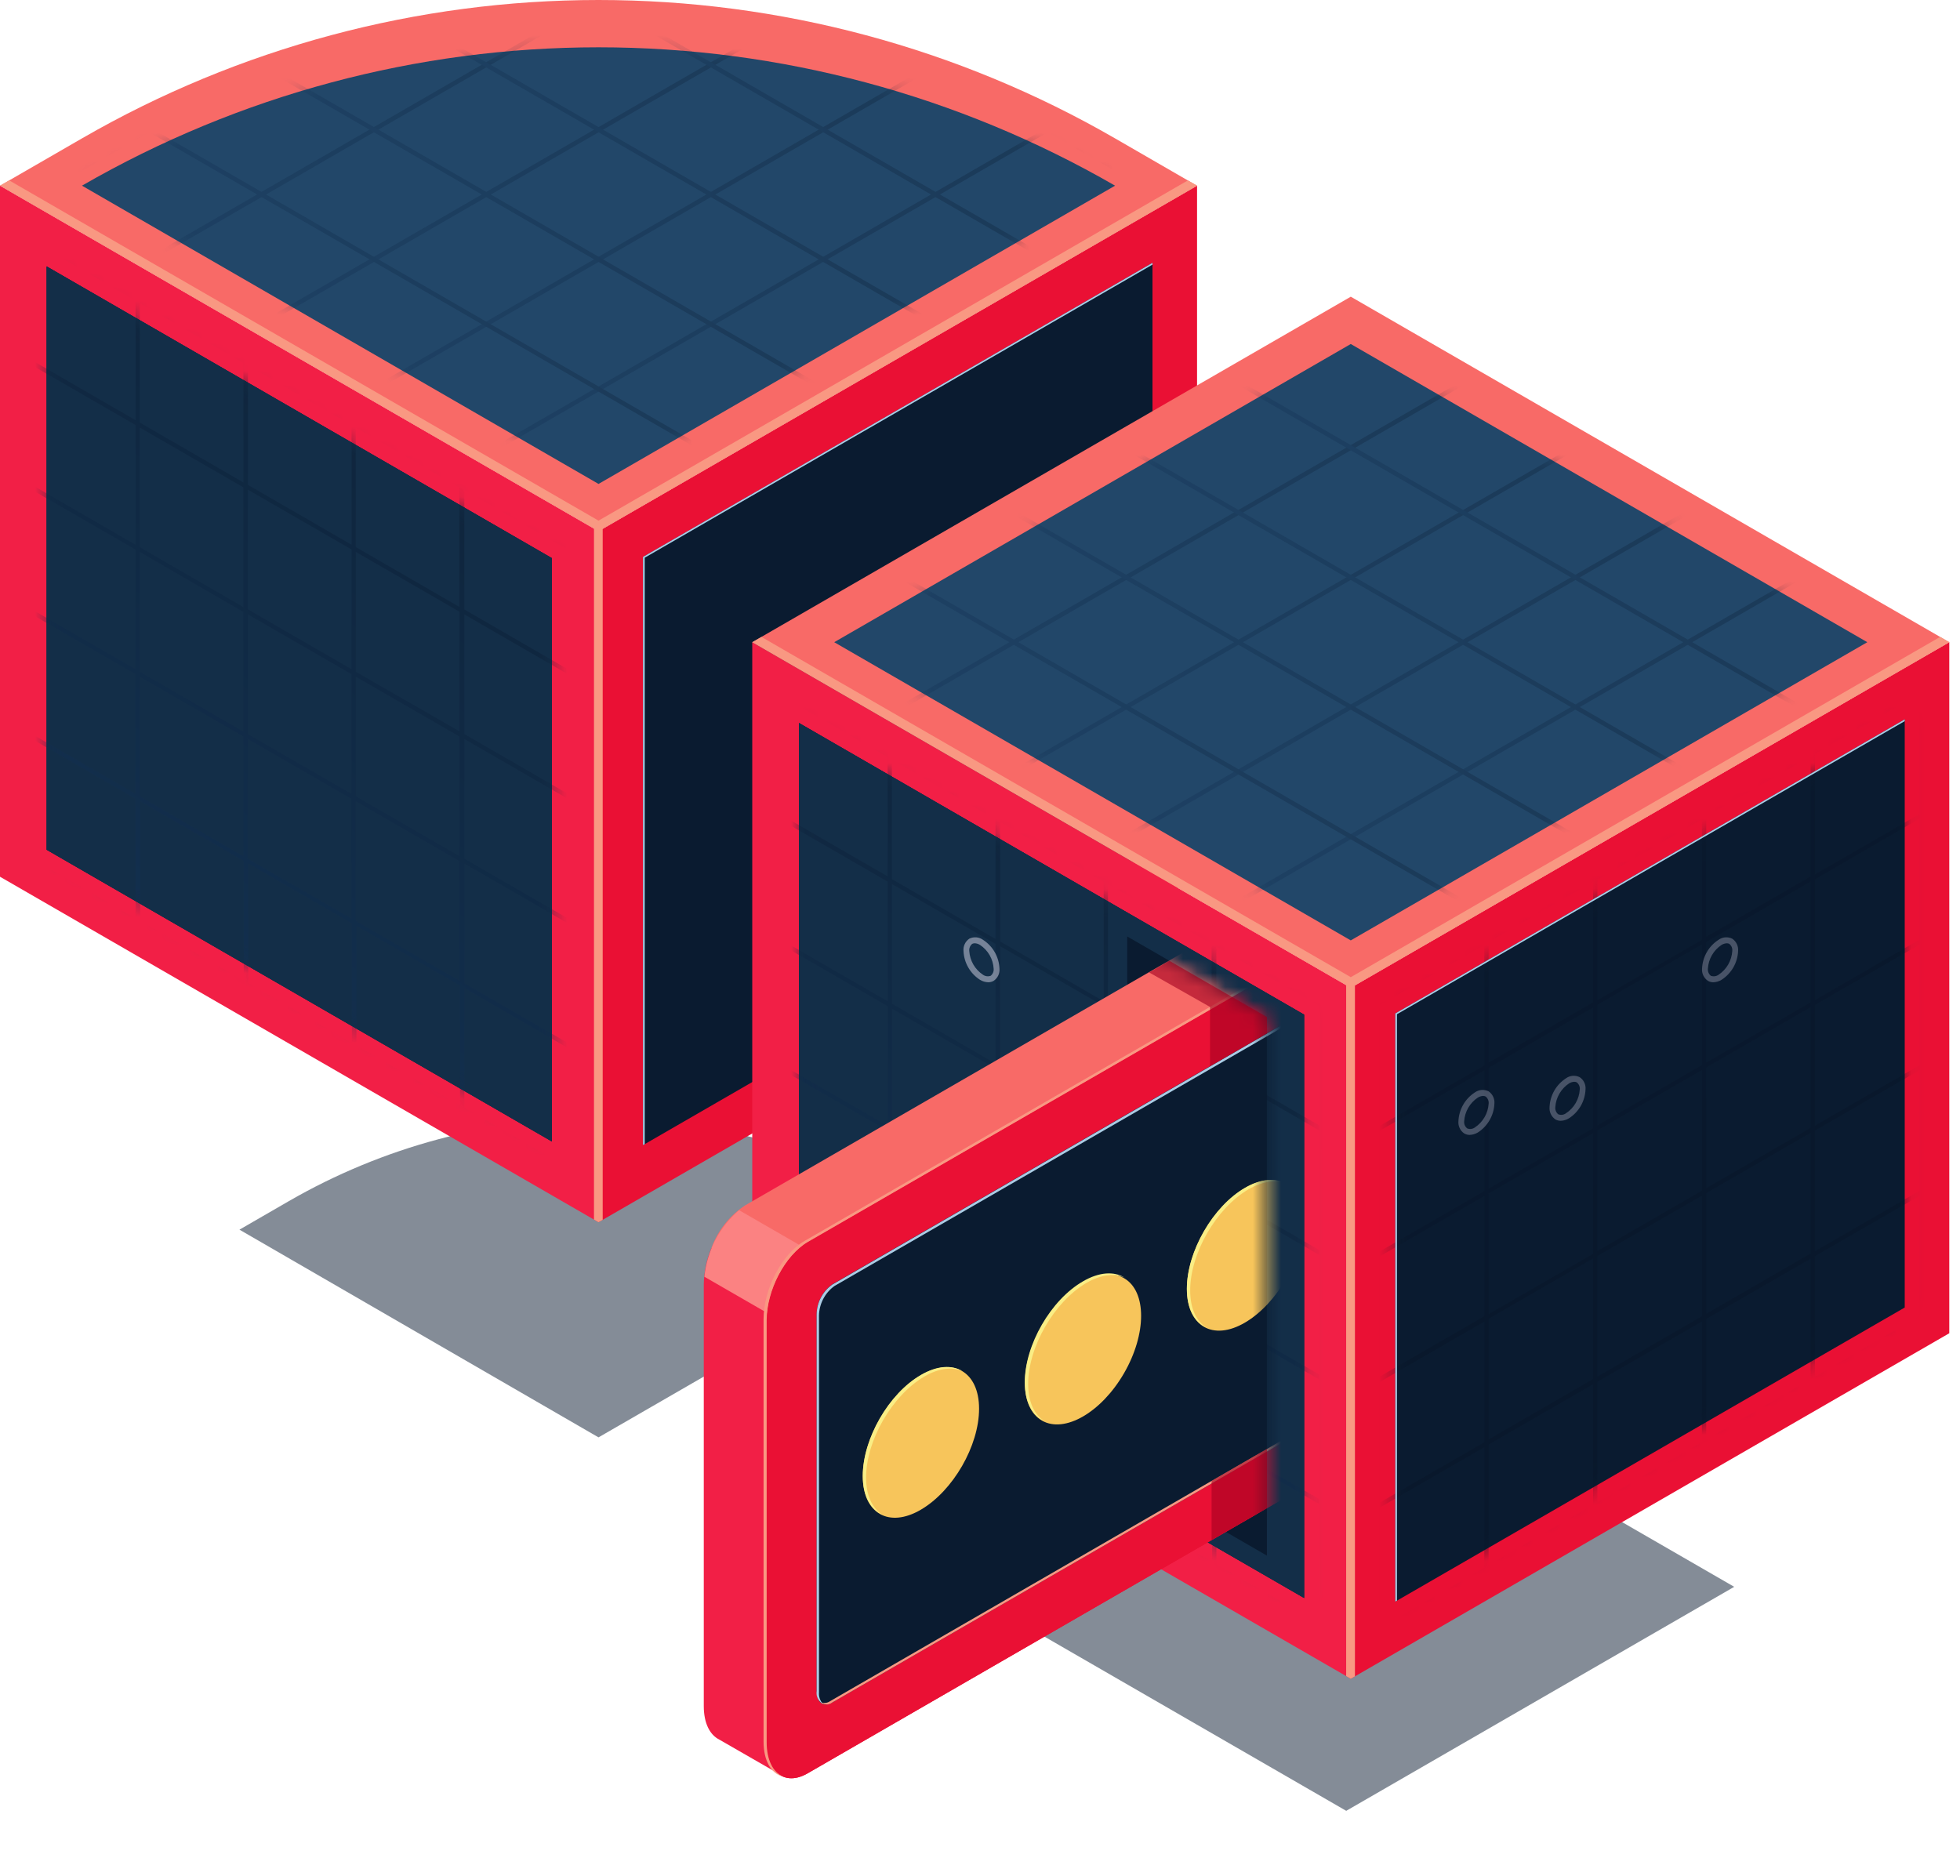 <svg width="140" height="134" viewBox="0 0 140 134" fill="none" xmlns="http://www.w3.org/2000/svg">
<path opacity="0.5" d="M42.751 102.675L17.104 87.838L20.616 85.809C27.354 81.919 34.997 79.872 42.777 79.872C50.557 79.872 58.2 81.919 64.938 85.809L68.456 87.838L42.751 102.675Z" fill="#0A1B30"/>
<path opacity="0.5" d="M96.159 129.353L68.441 113.351L96.154 97.35L123.872 113.351L96.159 129.353Z" fill="#0A1B30"/>
<path d="M42.752 87.307L0 62.627V13.263L42.752 37.948V87.307Z" fill="#F21F46"/>
<path d="M39.419 81.539L3.332 60.701V19.031L39.419 39.869V81.539Z" fill="#132E48"/>
<path d="M39.419 81.539L3.332 60.701V19.031L39.419 39.869V81.539Z" fill="#132E48"/>
<path d="M39.419 81.539L3.332 60.701V19.031L39.419 39.869V81.539Z" fill="#132E48"/>
<path d="M85.504 62.627L42.752 87.307V37.948L85.504 13.263V62.627Z" fill="#EA1034"/>
<path d="M82.32 60.789L45.935 81.796V39.781L82.32 18.774V60.789Z" fill="#0A1B30"/>
<path d="M42.752 37.948L0.005 13.263L5.856 9.885C17.074 3.409 29.799 0 42.752 0C55.705 0 68.429 3.409 79.647 9.885L85.503 13.268L42.752 37.948Z" fill="#F86A67"/>
<path d="M42.752 37.191L0.659 12.887L0.005 13.263L42.752 37.942L85.503 13.263L84.849 12.887L42.752 37.191Z" fill="#F99882"/>
<path d="M42.752 34.569L5.856 13.263C17.074 6.788 29.799 3.379 42.752 3.379C55.705 3.379 68.43 6.788 79.648 13.263L42.752 34.569Z" fill="#224769"/>
<g opacity="0.5">
<mask id="mask0_1_4274" style="mask-type:luminance" maskUnits="userSpaceOnUse" x="3" y="19" width="37" height="63">
<path d="M39.426 81.545L3.333 60.707V19.037L39.426 39.87V81.545Z" fill="white"/>
</mask>
<g mask="url(#mask0_1_4274)">
<path d="M41.568 39.859V39.504L40.826 39.076V38.221L40.517 38.041V38.901L33.121 34.627V33.761L32.812 33.581V34.441L25.411 30.167V29.312L25.108 29.131V29.991L17.707 25.717V24.862L17.398 24.682V25.542L9.997 21.267V20.412L9.693 20.237V21.092L2.292 16.817V15.962L1.983 15.787V16.642L1.242 16.215V16.565L1.983 16.998V25.542L1.242 25.114V25.464L1.983 25.897V34.441L1.242 34.009V34.364L1.983 34.791V43.341L1.242 42.908V43.263L1.983 43.691V52.235L1.242 51.808V52.163L1.983 52.59V61.135L1.242 60.707V61.062L1.983 61.49V62.345L2.292 62.525V61.665L9.693 65.94V66.794L9.997 66.975V66.115L17.398 70.389V71.244L17.707 71.424V70.564L25.108 74.839V75.694L25.411 75.874V75.014L32.812 79.289V80.144L33.121 80.319V79.464L40.517 83.739V84.594L40.826 84.769V83.914L41.568 84.341V83.991L40.826 83.558V75.014L41.568 75.442V75.091L40.826 74.659V66.115L41.568 66.547V66.192L40.826 65.764V57.215L41.568 57.648V57.292L40.826 56.865V48.321L41.568 48.748V48.393L40.826 47.966V39.427L41.568 39.859ZM32.812 34.802V43.351L25.411 39.076V30.532L32.812 34.802ZM17.707 43.526V34.982L25.108 39.251V47.801L17.707 43.526ZM25.108 48.161V56.705L17.707 52.436V43.892L25.108 48.161ZM17.382 43.361L9.982 39.087V30.543L17.382 34.812V43.361ZM17.382 43.712V52.256L9.982 47.986V39.427L17.382 43.712ZM17.382 52.611V61.155L9.982 56.886V48.342L17.382 52.611ZM17.691 52.786L25.092 57.061V65.605L17.691 61.335V52.786ZM25.417 57.236L32.817 61.51V70.055L25.417 65.785V57.236ZM25.417 56.886V48.342L32.817 52.611V61.155L25.417 56.886ZM25.417 47.986V39.427L32.817 43.696V52.24L25.417 47.986ZM25.113 30.367V38.912L17.712 34.637V26.093L25.113 30.367ZM17.387 25.918V34.462L9.987 30.187V21.643L17.387 25.918ZM2.282 17.193L9.683 21.468V30.012L2.282 25.737V17.193ZM2.282 26.093L9.683 30.362V38.912L2.282 34.637V26.093ZM2.282 34.992L9.683 39.262V47.806L2.282 43.536V34.992ZM2.282 43.892L9.683 48.161V56.705L2.282 52.436V43.892ZM2.282 61.335V52.786L9.683 57.061V65.605L2.282 61.335ZM10.007 65.785V57.236L17.408 61.51V70.055L10.007 65.785ZM17.733 70.23V61.686L25.133 65.96V74.504L17.733 70.23ZM25.458 74.68V66.135L32.859 70.41V78.954L25.458 74.68ZM40.563 83.404L33.168 79.129V70.585L40.563 74.86V83.404ZM40.563 74.504L33.168 70.235V61.686L40.563 65.96V74.504ZM40.563 65.605L33.168 61.335V52.791L40.563 57.061V65.605ZM40.563 56.705L33.168 52.436V43.892L40.563 48.161V56.705ZM40.563 47.811L33.168 43.536V34.992L40.563 39.262V47.811Z" fill="url(#paint0_linear_1_4274)"/>
</g>
</g>
<g opacity="0.3">
<mask id="mask1_1_4274" style="mask-type:luminance" maskUnits="userSpaceOnUse" x="5" y="3" width="75" height="32">
<path d="M42.751 34.569L5.855 13.263C17.074 6.788 29.798 3.379 42.751 3.379C55.704 3.379 68.429 6.788 79.647 13.263L42.751 34.569Z" fill="white"/>
</mask>
<g mask="url(#mask1_1_4274)">
<path d="M1.864 14.525L1.545 14.339L43.524 -9.897L43.843 -9.712L1.864 14.525Z" fill="url(#paint1_linear_1_4274)"/>
<path d="M9.888 19.155L9.569 18.97L51.548 -5.267L51.867 -5.081L9.888 19.155Z" fill="url(#paint2_linear_1_4274)"/>
<path d="M17.913 23.791L17.593 23.605L59.572 -0.632L59.892 -0.446L17.913 23.791Z" fill="url(#paint3_linear_1_4274)"/>
<path d="M25.936 28.42L25.617 28.235L67.596 3.998L67.915 4.184L25.936 28.42Z" fill="url(#paint4_linear_1_4274)"/>
<path d="M33.955 33.05L33.636 32.87L75.615 8.634L75.934 8.814L33.955 33.05Z" fill="url(#paint5_linear_1_4274)"/>
<path d="M41.978 37.685L41.659 37.5L83.638 13.263L83.957 13.449L41.978 37.685Z" fill="url(#paint6_linear_1_4274)"/>
<path d="M41.659 -9.712L41.978 -9.897L83.957 14.34L83.638 14.525L41.659 -9.712Z" fill="url(#paint7_linear_1_4274)"/>
<path d="M33.636 -5.081L33.955 -5.267L75.934 18.97L75.615 19.155L33.636 -5.081Z" fill="url(#paint8_linear_1_4274)"/>
<path d="M25.617 -0.446L25.931 -0.632L67.915 23.605L67.596 23.791L25.617 -0.446Z" fill="url(#paint9_linear_1_4274)"/>
<path d="M17.593 4.184L17.913 3.998L59.892 28.235L59.572 28.42L17.593 4.184Z" fill="url(#paint10_linear_1_4274)"/>
<path d="M9.569 8.814L9.888 8.634L51.867 32.87L51.548 33.05L9.569 8.814Z" fill="url(#paint11_linear_1_4274)"/>
<path d="M1.545 13.449L1.864 13.263L43.843 37.5L43.524 37.685L1.545 13.449Z" fill="url(#paint12_linear_1_4274)"/>
</g>
</g>
<path d="M42.427 37.582V87.117L42.751 87.307L43.05 87.137V37.582H42.427Z" fill="#F99882"/>
<path d="M96.484 119.918L53.732 95.238V45.874L96.484 70.559V119.918Z" fill="#F21F46"/>
<path d="M93.151 114.149L57.064 93.317V51.642L93.151 72.479V114.149Z" fill="#132E48"/>
<path d="M93.151 114.149L57.064 93.317V51.642L93.151 72.479V114.149Z" fill="#132E48"/>
<path d="M93.151 114.149L57.064 93.317V51.642L93.151 72.479V114.149Z" fill="#132E48"/>
<path d="M139.234 95.238L96.483 119.918V70.559L139.234 45.874V95.238Z" fill="#EA1034"/>
<path d="M136.052 93.4L99.666 114.407V72.392L136.052 51.385V93.4Z" fill="#0A1B30"/>
<path d="M96.484 70.559L53.732 45.874L96.484 21.194L139.235 45.874L96.484 70.559Z" fill="#F86A67"/>
<path d="M96.484 69.802L54.391 45.498L53.732 45.874L96.484 70.559L139.235 45.874L138.576 45.498L96.484 69.802Z" fill="#F99882"/>
<path d="M96.483 67.175L59.587 45.874L96.483 24.573L133.379 45.874L96.483 67.175Z" fill="#224769"/>
<g opacity="0.5">
<mask id="mask2_1_4274" style="mask-type:luminance" maskUnits="userSpaceOnUse" x="57" y="51" width="37" height="64">
<path d="M93.151 114.156L57.064 93.318V51.648L93.151 72.48V114.156Z" fill="white"/>
</mask>
<g mask="url(#mask2_1_4274)">
<path d="M95.299 72.47V72.115L94.557 71.687V70.843L94.248 70.662V71.522L86.847 67.248V66.393L86.544 66.213V67.073L79.143 62.798V61.943L78.834 61.768V62.623L71.438 58.348V57.493L71.129 57.318V58.173L63.728 53.899V53.044L63.425 52.868V53.723L56.024 49.449V48.594L55.715 48.419V49.274L54.973 48.846V49.202L55.715 49.629V58.173L54.973 57.746V58.096L55.715 58.529V67.073L54.973 66.645V66.995L55.715 67.428V75.972L54.973 75.54V75.895L55.715 76.322V84.867L54.973 84.439V84.794L55.715 85.222V93.766L54.973 93.338V93.694L55.715 94.121V94.976L56.024 95.156V94.296L63.425 98.571V99.426L63.728 99.606V98.746L71.129 103.021V103.876L71.438 104.056V103.196L78.834 107.471V108.325L79.143 108.506V107.646L86.544 111.92V112.775L86.847 112.955V112.095L94.248 116.37V117.225L94.557 117.405V116.545L95.299 116.973V116.622L94.557 116.19V107.646L95.299 108.078V107.723L94.557 107.295V98.746L95.299 99.179V98.823L94.557 98.396V89.852L95.299 90.279V89.924L94.557 89.496V80.952L95.299 81.38V81.024L94.557 80.597V72.053L95.299 72.47ZM86.544 67.418V75.962L79.143 71.687V63.143L86.544 67.418ZM71.438 76.137V67.593L78.834 71.867V80.412L71.438 76.137ZM78.834 80.772V89.316L71.438 85.047V76.508L78.834 80.772ZM71.109 75.972L63.708 71.697V63.153L71.109 67.428V75.972ZM71.109 76.322V84.872L63.708 80.597V72.053L71.109 76.322ZM71.109 85.222V93.766L63.708 89.496V80.952L71.109 85.222ZM71.418 85.402L78.813 89.672V98.216L71.418 93.946V85.402ZM79.143 89.852L86.544 94.121V102.665L79.143 98.396V89.852ZM79.143 89.496V80.952L86.544 85.222V93.766L79.143 89.496ZM79.143 80.597V72.053L86.544 76.322V84.872L79.143 80.597ZM78.834 62.978V71.522L71.438 67.248V58.704L78.834 62.978ZM71.109 58.529V67.073L63.708 62.798V54.254L71.109 58.529ZM56.003 49.804L63.404 54.079V62.602L56.003 58.328V49.804ZM56.003 58.704L63.404 62.978V71.522L56.003 67.248V58.704ZM56.003 67.603L63.404 71.873V80.422L56.003 76.147V67.603ZM56.003 76.503L63.404 80.772V89.316L56.003 85.047V76.503ZM56.003 93.946V85.402L63.404 89.672V98.216L56.003 93.946ZM63.728 98.396V89.847L71.129 94.121V102.665L63.728 98.396ZM71.454 102.846V94.296L78.849 98.571V107.115L71.454 102.846ZM79.179 107.295V98.746L86.58 103.021V111.565L79.179 107.295ZM94.284 116.015L86.884 111.74V103.196L94.284 107.471V116.015ZM94.284 107.115L86.884 102.846V94.302L94.284 98.571V107.115ZM94.284 98.216L86.884 93.946V85.402L94.284 89.672V98.216ZM94.284 89.321L86.884 85.047V76.508L94.284 80.777V89.321ZM94.284 80.422L86.884 76.147V67.603L94.284 71.878V80.422Z" fill="url(#paint13_linear_1_4274)"/>
</g>
</g>
<g opacity="0.5">
<mask id="mask3_1_4274" style="mask-type:luminance" maskUnits="userSpaceOnUse" x="99" y="51" width="38" height="64">
<path d="M99.666 114.412L136.052 93.404V51.384L99.666 72.397V114.412Z" fill="white"/>
</mask>
<g mask="url(#mask3_1_4274)">
<path d="M98.249 71.954V80.565L97.502 80.998V81.358L98.249 80.926V89.537L97.502 89.969V90.33L98.249 89.897V98.514L97.502 98.941V99.302L98.249 98.869V107.485L97.502 107.918V108.273L98.249 107.841V116.457L97.502 116.889V117.245L98.249 116.812V117.677L98.558 117.497V116.632L106.021 112.326V113.192L106.33 113.011V112.146L113.792 107.841V108.706L114.101 108.525V107.66L121.564 103.355V104.22L121.873 104.04V103.175L129.33 98.869V99.734L129.639 99.554V98.689L137.102 94.383V95.243L137.411 95.068V94.203L138.163 93.77V93.415L137.411 93.847V85.231L138.163 84.799V84.443L137.411 84.876V76.26L138.163 75.827V75.472L137.411 75.904V67.288L138.163 66.856V66.5L137.411 66.928V58.316L138.163 57.884V57.523L137.411 57.956V49.345L138.163 48.912V48.552L137.411 48.984V48.119L137.102 48.299V49.165L129.639 53.47V52.61L129.33 52.785V53.651L121.873 57.956V57.096L121.564 57.271V58.136L114.101 62.442V61.571L113.792 61.747V62.612L106.33 66.922V66.057L106.021 66.232V67.098L98.558 71.408V70.543L98.249 70.718V71.583L97.502 72.016V72.371L98.249 71.954ZM113.792 62.977V71.594L106.33 75.904V67.288L113.792 62.977ZM114.101 80.39V71.774L121.564 67.463V76.079L114.101 80.39ZM121.564 76.44V85.051L114.101 89.362V80.746L121.564 76.44ZM121.873 67.288L129.33 62.977V71.594L121.873 75.904V67.288ZM129.33 71.949V80.565L121.873 84.876V76.26L129.33 71.949ZM129.33 80.921V89.537L121.873 93.847V85.231L129.33 80.921ZM121.564 94.023L114.101 98.333V89.717L121.564 85.412V94.023ZM113.792 98.508L106.33 102.819V94.203L113.792 89.897V98.508ZM106.33 93.873V85.257L113.792 80.951V89.563L106.33 93.873ZM106.33 84.902V76.285L113.792 71.975V80.591L106.33 84.902ZM121.564 58.517V67.134L114.101 71.444V62.828L121.564 58.517ZM129.33 54.032V62.602L121.873 66.912V58.296L129.33 54.032ZM137.102 58.152L129.639 62.457V53.846L137.102 49.535V58.152ZM137.102 67.123L129.639 71.434V62.818L137.102 58.481V67.123ZM137.102 76.095L129.639 80.406V71.789L137.102 67.479V76.095ZM137.102 85.067L129.639 89.377V80.761L137.102 76.45V85.067ZM129.639 98.349V89.733L137.102 85.427V94.017L129.639 98.349ZM121.873 102.835V94.218L129.33 89.913V98.524L121.873 102.835ZM114.101 107.32V98.704L121.564 94.399V103.015L114.101 107.32ZM106.33 111.806V103.19L113.792 98.884V107.501L106.33 111.806ZM98.558 107.686L106.021 103.38V111.997L98.558 116.302V107.686ZM98.558 98.715L106.021 94.409V103.025L98.558 107.331V98.715ZM98.558 89.743L106.021 85.437V94.017L98.558 98.328V89.743ZM98.558 80.771L106.021 76.466V85.077L98.558 89.388V80.771ZM98.558 71.8L106.021 67.489V76.105L98.558 80.416V71.8Z" fill="url(#paint14_linear_1_4274)"/>
</g>
</g>
<g opacity="0.3">
<mask id="mask4_1_4274" style="mask-type:luminance" maskUnits="userSpaceOnUse" x="59" y="24" width="75" height="44">
<path d="M96.483 67.18L59.587 45.879L96.483 24.573L133.379 45.879L96.483 67.18Z" fill="white"/>
</mask>
<g mask="url(#mask4_1_4274)">
<path d="M55.596 46.508L55.277 46.322L97.256 22.086L97.575 22.271L55.596 46.508Z" fill="url(#paint15_linear_1_4274)"/>
<path d="M63.62 51.138L63.301 50.952L105.28 26.716L105.599 26.901L63.62 51.138Z" fill="url(#paint16_linear_1_4274)"/>
<path d="M71.644 55.768L71.325 55.588L113.304 31.351L113.618 31.531L71.644 55.768Z" fill="url(#paint17_linear_1_4274)"/>
<path d="M79.663 60.403L79.343 60.218L121.322 35.981L121.642 36.166L79.663 60.403Z" fill="url(#paint18_linear_1_4274)"/>
<path d="M87.686 65.033L87.367 64.847L129.346 40.616L129.666 40.796L87.686 65.033Z" fill="url(#paint19_linear_1_4274)"/>
<path d="M95.711 69.668L95.392 69.483L137.371 45.246L137.69 45.431L95.711 69.668Z" fill="url(#paint20_linear_1_4274)"/>
<path d="M95.392 22.271L95.711 22.086L137.69 46.322L137.371 46.508L95.392 22.271Z" fill="url(#paint21_linear_1_4274)"/>
<path d="M87.367 26.901L87.686 26.716L129.666 50.952L129.346 51.138L87.367 26.901Z" fill="url(#paint22_linear_1_4274)"/>
<path d="M79.343 31.531L79.663 31.351L121.647 55.588L121.322 55.768L79.343 31.531Z" fill="url(#paint23_linear_1_4274)"/>
<path d="M71.325 36.166L71.639 35.981L113.623 60.218L113.304 60.403L71.325 36.166Z" fill="url(#paint24_linear_1_4274)"/>
<path d="M63.301 40.797L63.62 40.611L105.599 64.848L105.28 65.033L63.301 40.797Z" fill="url(#paint25_linear_1_4274)"/>
<path d="M55.277 45.426L55.596 45.246L97.575 69.483L97.256 69.668L55.277 45.426Z" fill="url(#paint26_linear_1_4274)"/>
</g>
</g>
<g opacity="0.5">
<path d="M70.589 70.167C70.381 70.159 70.179 70.099 70.001 69.992C69.654 69.769 69.366 69.465 69.16 69.106C68.955 68.748 68.839 68.345 68.822 67.932C68.806 67.761 68.836 67.589 68.91 67.434C68.983 67.279 69.097 67.147 69.239 67.051C69.393 66.976 69.564 66.944 69.734 66.957C69.904 66.971 70.068 67.03 70.208 67.129C70.556 67.352 70.846 67.655 71.052 68.014C71.258 68.373 71.375 68.775 71.392 69.189C71.407 69.359 71.377 69.53 71.303 69.684C71.23 69.838 71.117 69.969 70.975 70.064C70.858 70.132 70.724 70.167 70.589 70.167ZM69.626 67.381C69.563 67.381 69.501 67.395 69.445 67.422C69.37 67.483 69.31 67.563 69.273 67.653C69.237 67.743 69.223 67.841 69.234 67.937C69.256 68.275 69.355 68.603 69.523 68.896C69.692 69.189 69.926 69.439 70.208 69.626C70.287 69.684 70.379 69.72 70.476 69.734C70.573 69.747 70.672 69.737 70.764 69.704C70.839 69.642 70.898 69.563 70.935 69.473C70.972 69.383 70.986 69.285 70.975 69.189C70.955 68.851 70.857 68.522 70.688 68.229C70.519 67.936 70.284 67.686 70.001 67.499C69.891 67.431 69.766 67.39 69.636 67.381H69.626Z" fill="url(#paint27_linear_1_4274)"/>
<path d="M81.481 80.061C81.273 80.056 81.07 79.995 80.894 79.886C80.546 79.663 80.256 79.359 80.05 79C79.844 78.642 79.727 78.239 79.709 77.826C79.694 77.655 79.725 77.484 79.8 77.329C79.874 77.175 79.989 77.044 80.132 76.95C80.285 76.874 80.456 76.841 80.626 76.854C80.797 76.868 80.961 76.928 81.1 77.027C81.448 77.25 81.738 77.554 81.944 77.912C82.15 78.271 82.267 78.674 82.284 79.087C82.299 79.258 82.268 79.43 82.194 79.585C82.12 79.74 82.005 79.873 81.862 79.968C81.746 80.032 81.614 80.064 81.481 80.061ZM80.513 77.274C80.451 77.273 80.391 77.289 80.338 77.321C80.261 77.382 80.202 77.461 80.165 77.551C80.128 77.641 80.115 77.739 80.126 77.836C80.148 78.173 80.246 78.501 80.415 78.794C80.584 79.088 80.818 79.338 81.1 79.525C81.178 79.585 81.27 79.623 81.368 79.637C81.465 79.65 81.565 79.638 81.656 79.602C81.732 79.541 81.791 79.462 81.828 79.372C81.865 79.282 81.878 79.184 81.867 79.087C81.845 78.75 81.746 78.422 81.577 78.129C81.408 77.837 81.174 77.586 80.894 77.398C80.781 77.326 80.651 77.284 80.518 77.274H80.513Z" fill="url(#paint28_linear_1_4274)"/>
<path d="M87.991 81.07C87.785 81.062 87.585 81.002 87.409 80.895C87.061 80.672 86.771 80.369 86.565 80.01C86.359 79.651 86.242 79.248 86.224 78.835C86.209 78.665 86.24 78.493 86.314 78.338C86.387 78.183 86.5 78.051 86.642 77.954C86.796 77.879 86.968 77.847 87.139 77.861C87.31 77.874 87.474 77.933 87.615 78.032C87.963 78.255 88.253 78.558 88.459 78.917C88.665 79.275 88.782 79.678 88.799 80.092C88.815 80.262 88.784 80.434 88.709 80.588C88.635 80.742 88.52 80.873 88.377 80.967C88.26 81.035 88.126 81.07 87.991 81.07ZM87.028 78.284C86.967 78.284 86.907 78.298 86.853 78.325C86.777 78.386 86.718 78.466 86.681 78.556C86.644 78.646 86.63 78.744 86.642 78.84C86.663 79.178 86.761 79.506 86.93 79.799C87.099 80.092 87.334 80.342 87.615 80.53C87.694 80.588 87.787 80.624 87.884 80.637C87.981 80.65 88.08 80.637 88.171 80.602C88.248 80.541 88.307 80.462 88.344 80.372C88.381 80.282 88.394 80.183 88.382 80.087C88.361 79.749 88.263 79.421 88.094 79.128C87.925 78.835 87.691 78.585 87.409 78.397C87.293 78.328 87.162 78.29 87.028 78.284Z" fill="url(#paint29_linear_1_4274)"/>
</g>
<g opacity="0.3">
<path d="M122.378 70.167C122.244 70.168 122.113 70.132 121.997 70.064C121.854 69.97 121.74 69.839 121.665 69.685C121.591 69.531 121.56 69.359 121.575 69.189C121.593 68.775 121.709 68.372 121.915 68.014C122.122 67.655 122.411 67.352 122.759 67.129C122.899 67.03 123.063 66.971 123.233 66.957C123.403 66.944 123.574 66.976 123.728 67.051C123.871 67.147 123.985 67.279 124.06 67.434C124.134 67.589 124.165 67.761 124.15 67.932C124.133 68.345 124.016 68.748 123.81 69.107C123.603 69.465 123.314 69.769 122.966 69.992C122.788 70.1 122.586 70.16 122.378 70.167ZM123.347 67.381C123.212 67.388 123.081 67.429 122.966 67.499C122.684 67.687 122.45 67.937 122.281 68.23C122.112 68.523 122.013 68.851 121.992 69.189C121.981 69.285 121.995 69.383 122.032 69.473C122.069 69.563 122.128 69.642 122.203 69.704C122.295 69.737 122.394 69.748 122.491 69.734C122.588 69.721 122.68 69.684 122.759 69.626C123.041 69.439 123.275 69.189 123.444 68.896C123.612 68.603 123.711 68.275 123.733 67.937C123.744 67.841 123.731 67.743 123.694 67.653C123.657 67.562 123.597 67.483 123.522 67.422C123.467 67.395 123.408 67.38 123.347 67.381Z" fill="url(#paint30_linear_1_4274)"/>
<path d="M111.485 80.061C111.35 80.063 111.217 80.029 111.099 79.963C110.958 79.867 110.844 79.734 110.771 79.579C110.698 79.424 110.667 79.253 110.682 79.082C110.699 78.669 110.815 78.267 111.02 77.908C111.225 77.55 111.514 77.246 111.861 77.022C112.001 76.922 112.166 76.862 112.337 76.849C112.509 76.835 112.681 76.868 112.835 76.945C112.976 77.04 113.09 77.172 113.163 77.326C113.236 77.48 113.267 77.651 113.252 77.82C113.235 78.233 113.119 78.636 112.914 78.995C112.709 79.353 112.42 79.657 112.072 79.881C111.896 79.991 111.693 80.053 111.485 80.061ZM112.448 77.275C112.315 77.281 112.186 77.322 112.072 77.393C111.79 77.58 111.555 77.83 111.386 78.123C111.216 78.416 111.116 78.744 111.094 79.082C111.083 79.179 111.096 79.277 111.133 79.367C111.17 79.457 111.229 79.536 111.305 79.597C111.397 79.633 111.496 79.645 111.593 79.632C111.691 79.618 111.783 79.58 111.861 79.52C112.144 79.334 112.38 79.084 112.55 78.791C112.72 78.498 112.819 78.169 112.84 77.831C112.852 77.734 112.838 77.635 112.8 77.544C112.762 77.454 112.701 77.375 112.624 77.316C112.57 77.286 112.51 77.271 112.448 77.275Z" fill="url(#paint31_linear_1_4274)"/>
<path d="M104.976 81.07C104.841 81.07 104.707 81.034 104.59 80.967C104.448 80.872 104.335 80.74 104.262 80.586C104.188 80.432 104.158 80.261 104.173 80.091C104.19 79.679 104.306 79.276 104.511 78.917C104.716 78.559 105.005 78.255 105.352 78.031C105.493 77.933 105.657 77.874 105.828 77.86C105.999 77.847 106.171 77.879 106.325 77.954C106.467 78.051 106.58 78.183 106.654 78.338C106.727 78.493 106.758 78.664 106.743 78.835C106.726 79.248 106.61 79.65 106.404 80.009C106.199 80.367 105.911 80.671 105.563 80.895C105.385 81.002 105.184 81.062 104.976 81.07ZM105.939 78.284C105.806 78.291 105.677 78.332 105.563 78.402C105.28 78.588 105.045 78.838 104.875 79.131C104.705 79.425 104.606 79.753 104.585 80.091C104.574 80.189 104.588 80.287 104.626 80.377C104.664 80.467 104.724 80.546 104.801 80.606C104.891 80.642 104.99 80.654 105.086 80.642C105.182 80.629 105.274 80.592 105.352 80.534C105.634 80.347 105.869 80.097 106.039 79.804C106.209 79.511 106.309 79.183 106.331 78.845C106.342 78.748 106.328 78.65 106.291 78.56C106.254 78.47 106.195 78.391 106.12 78.33C106.064 78.301 106.002 78.285 105.939 78.284Z" fill="url(#paint32_linear_1_4274)"/>
</g>
<path d="M96.154 70.193V119.727L96.483 119.918L96.782 119.748V70.193H96.154Z" fill="#F99882"/>
<path d="M90.494 111.122L80.513 105.354V66.892L90.494 72.655V111.122Z" fill="#0A1B30"/>
<mask id="mask5_1_4274" style="mask-type:luminance" maskUnits="userSpaceOnUse" x="38" y="67" width="53" height="67">
<path d="M81.543 67.489L90.494 72.66V111.121L48.819 133.803L38.503 125.552L42.428 84.624L81.543 67.489Z" fill="white"/>
</mask>
<g mask="url(#mask5_1_4274)">
<path d="M65.829 102.062C64.552 94.393 57.486 92.029 50.822 89.15C50.475 89.965 50.288 90.84 50.27 91.725V121.869C50.27 123.105 50.708 123.929 51.378 124.264L55.853 126.839L55.189 122.925L64.809 117.373C66.617 112.702 66.895 107.408 65.829 102.062Z" fill="#F21F46"/>
<path d="M98.945 65.872L94.418 63.266C94.12 63.118 93.786 63.053 93.454 63.078C93.121 63.103 92.801 63.218 92.528 63.41L53.202 86.117C52.11 86.845 51.277 87.9 50.822 89.13C57.487 92.009 64.553 94.373 65.83 102.041C66.896 107.362 66.618 112.682 64.8 117.374L92.534 101.362C94.151 100.429 95.464 97.921 95.464 95.769V67.134L96.195 68.05L98.945 65.872Z" fill="#F86A67"/>
<path d="M50.312 91.2L63.187 98.627V92.446L52.794 86.447C51.387 87.653 50.498 89.355 50.312 91.2Z" fill="#FB8282"/>
<path d="M97.019 103.968L57.687 126.675C56.07 127.607 54.762 126.618 54.762 124.46V94.316C54.762 92.163 56.07 89.681 57.687 88.723L97.019 66.016C98.636 65.084 99.944 66.073 99.944 68.231V98.374C99.944 100.527 98.636 103.035 97.019 103.968Z" fill="#EA1034"/>
<path d="M97.019 103.968L57.687 126.675C56.07 127.607 54.762 126.618 54.762 124.46V94.316C54.762 92.163 56.07 89.681 57.687 88.723L97.019 66.016C98.636 65.084 99.944 66.073 99.944 68.231V98.374C99.944 100.527 98.636 103.035 97.019 103.968Z" fill="#EA1034"/>
<path d="M54.762 124.46V94.316C54.762 92.163 56.07 89.681 57.687 88.723L97.019 66.016C97.475 65.719 98.031 65.616 98.564 65.728C98.274 65.617 97.962 65.579 97.654 65.616C97.347 65.653 97.053 65.763 96.797 65.939L57.465 88.646C55.848 89.578 54.54 92.081 54.54 94.239V124.403C54.54 125.794 55.091 126.69 55.915 126.906C55.215 126.577 54.762 125.727 54.762 124.46Z" fill="#F99882"/>
<path d="M95.268 100.934L59.438 121.623C58.825 121.978 58.331 121.623 58.331 120.788V93.874C58.337 93.458 58.44 93.049 58.632 92.681C58.825 92.312 59.101 91.994 59.438 91.752L95.268 71.063C95.881 70.713 96.38 71.089 96.38 71.903V98.818C96.374 99.233 96.27 99.641 96.077 100.009C95.884 100.377 95.606 100.694 95.268 100.934Z" fill="#0A1B30"/>
<path d="M95.963 70.996C96.155 71.218 96.251 71.507 96.231 71.8V98.714C96.225 99.129 96.123 99.537 95.93 99.905C95.738 100.273 95.461 100.59 95.124 100.831L59.294 121.519C59.194 121.59 59.077 121.633 58.955 121.645C58.833 121.657 58.71 121.636 58.599 121.586C58.712 121.69 58.858 121.75 59.012 121.757C59.165 121.763 59.316 121.716 59.438 121.622L95.268 100.934C95.606 100.693 95.883 100.376 96.077 100.008C96.27 99.641 96.374 99.233 96.38 98.817V71.903C96.401 71.728 96.374 71.55 96.3 71.39C96.226 71.23 96.11 71.094 95.963 70.996Z" fill="#F99882"/>
<path d="M58.5 120.891V93.976C58.507 93.562 58.611 93.154 58.803 92.787C58.995 92.419 59.271 92.102 59.608 91.86L95.443 71.171C95.536 71.109 95.642 71.067 95.754 71.051C95.865 71.035 95.979 71.045 96.087 71.079C95.969 70.988 95.825 70.939 95.677 70.939C95.529 70.939 95.385 70.988 95.268 71.079L59.438 91.767C59.1 92.009 58.824 92.328 58.632 92.696C58.44 93.065 58.336 93.473 58.331 93.889V120.799C58.304 120.983 58.334 121.17 58.417 121.337C58.5 121.503 58.631 121.641 58.794 121.731C58.688 121.62 58.608 121.487 58.557 121.343C58.506 121.198 58.487 121.044 58.5 120.891Z" fill="#ABCCE4"/>
<path d="M69.934 100.631C69.934 103.278 68.075 106.497 65.778 107.841C63.481 109.185 61.627 108.093 61.627 105.446C61.627 102.799 63.486 99.58 65.778 98.236C68.07 96.891 69.934 97.983 69.934 100.631Z" fill="#F7C55B"/>
<path d="M80.292 98.085C81.913 95.276 81.913 92.242 80.292 91.306C78.671 90.37 76.043 91.888 74.422 94.696C72.801 97.504 72.8 100.539 74.421 101.475C76.042 102.411 78.67 100.893 80.292 98.085Z" fill="#F7C55B"/>
<path d="M93.079 87.266C93.079 89.913 91.22 93.132 88.928 94.476C86.636 95.82 84.777 94.729 84.777 92.081C84.777 89.434 86.636 86.215 88.928 84.871C91.22 83.527 93.079 84.619 93.079 87.266Z" fill="#F7C55B"/>
<path d="M61.864 105.543C61.864 102.896 63.723 99.677 66.02 98.333C67.05 97.725 68.013 97.628 68.745 97.942C67.993 97.489 66.942 97.54 65.778 98.215C63.486 99.538 61.627 102.757 61.627 105.425C61.627 106.867 62.178 107.835 63.054 108.211C62.317 107.768 61.864 106.852 61.864 105.543Z" fill="#FAEE85"/>
<path d="M73.441 98.858C73.441 96.211 75.3 92.992 77.592 91.648C78.622 91.046 79.59 90.942 80.322 91.257C79.564 90.803 78.514 90.855 77.355 91.53C75.058 92.853 73.199 96.072 73.199 98.74C73.199 100.182 73.755 101.15 74.625 101.526C73.894 101.083 73.441 100.166 73.441 98.858Z" fill="#FAEE85"/>
<path d="M85.014 92.174C85.014 89.527 86.873 86.308 89.165 84.964C90.195 84.361 91.163 84.258 91.894 84.572C91.142 84.119 90.092 84.176 88.928 84.845C86.636 86.169 84.777 89.388 84.777 92.055C84.777 93.498 85.328 94.466 86.198 94.842C85.467 94.404 85.014 93.503 85.014 92.174Z" fill="#FAEE85"/>
</g>
<path opacity="0.6" d="M82.079 69.462L86.43 71.929V76.167L90.494 73.819V72.655L83.521 68.633L82.079 69.462Z" fill="#A40020"/>
<path opacity="0.6" d="M86.543 105.976V110.014L90.494 107.732V103.504L86.543 105.786V105.976Z" fill="#A40020"/>
<path d="M46.052 39.838L82.32 18.903V18.774L45.929 39.781V81.796L46.052 81.73V39.838Z" fill="#ABCCE4"/>
<path d="M99.784 72.449L136.052 51.513V51.385L99.666 72.392V114.407L99.784 114.34V72.449Z" fill="#ABCCE4"/>
<defs>
<linearGradient id="paint0_linear_1_4274" x1="9.57" y1="65.317" x2="34.522" y2="33.638" gradientUnits="userSpaceOnUse">
<stop stop-color="#123054"/>
<stop offset="1" stop-color="#0A1B30"/>
</linearGradient>
<linearGradient id="paint1_linear_1_4274" x1="1.545" y1="2.314" x2="43.843" y2="2.314" gradientUnits="userSpaceOnUse">
<stop stop-color="#123054"/>
<stop offset="1" stop-color="#0A1B30"/>
</linearGradient>
<linearGradient id="paint2_linear_1_4274" x1="9.569" y1="6.944" x2="51.867" y2="6.944" gradientUnits="userSpaceOnUse">
<stop stop-color="#123054"/>
<stop offset="1" stop-color="#0A1B30"/>
</linearGradient>
<linearGradient id="paint3_linear_1_4274" x1="17.593" y1="11.579" x2="59.892" y2="11.579" gradientUnits="userSpaceOnUse">
<stop stop-color="#123054"/>
<stop offset="1" stop-color="#0A1B30"/>
</linearGradient>
<linearGradient id="paint4_linear_1_4274" x1="25.617" y1="16.209" x2="67.915" y2="16.209" gradientUnits="userSpaceOnUse">
<stop stop-color="#123054"/>
<stop offset="1" stop-color="#0A1B30"/>
</linearGradient>
<linearGradient id="paint5_linear_1_4274" x1="33.636" y1="20.845" x2="75.934" y2="20.845" gradientUnits="userSpaceOnUse">
<stop stop-color="#123054"/>
<stop offset="1" stop-color="#0A1B30"/>
</linearGradient>
<linearGradient id="paint6_linear_1_4274" x1="41.659" y1="25.474" x2="83.957" y2="25.474" gradientUnits="userSpaceOnUse">
<stop stop-color="#123054"/>
<stop offset="1" stop-color="#0A1B30"/>
</linearGradient>
<linearGradient id="paint7_linear_1_4274" x1="41.659" y1="2.314" x2="83.957" y2="2.314" gradientUnits="userSpaceOnUse">
<stop stop-color="#123054"/>
<stop offset="1" stop-color="#0A1B30"/>
</linearGradient>
<linearGradient id="paint8_linear_1_4274" x1="33.636" y1="6.944" x2="75.934" y2="6.944" gradientUnits="userSpaceOnUse">
<stop stop-color="#123054"/>
<stop offset="1" stop-color="#0A1B30"/>
</linearGradient>
<linearGradient id="paint9_linear_1_4274" x1="25.612" y1="11.579" x2="67.915" y2="11.579" gradientUnits="userSpaceOnUse">
<stop stop-color="#123054"/>
<stop offset="1" stop-color="#0A1B30"/>
</linearGradient>
<linearGradient id="paint10_linear_1_4274" x1="17.593" y1="16.209" x2="59.892" y2="16.209" gradientUnits="userSpaceOnUse">
<stop stop-color="#123054"/>
<stop offset="1" stop-color="#0A1B30"/>
</linearGradient>
<linearGradient id="paint11_linear_1_4274" x1="9.569" y1="20.845" x2="51.867" y2="20.845" gradientUnits="userSpaceOnUse">
<stop stop-color="#123054"/>
<stop offset="1" stop-color="#0A1B30"/>
</linearGradient>
<linearGradient id="paint12_linear_1_4274" x1="1.545" y1="25.474" x2="43.843" y2="25.474" gradientUnits="userSpaceOnUse">
<stop stop-color="#123054"/>
<stop offset="1" stop-color="#0A1B30"/>
</linearGradient>
<linearGradient id="paint13_linear_1_4274" x1="63.301" y1="97.927" x2="88.248" y2="66.249" gradientUnits="userSpaceOnUse">
<stop stop-color="#123054"/>
<stop offset="1" stop-color="#0A1B30"/>
</linearGradient>
<linearGradient id="paint14_linear_1_4274" x1="129.763" y1="98.05" x2="104.61" y2="66.109" gradientUnits="userSpaceOnUse">
<stop stop-color="#071528"/>
<stop offset="1" stop-color="#081629"/>
</linearGradient>
<linearGradient id="paint15_linear_1_4274" x1="55.277" y1="34.297" x2="97.575" y2="34.297" gradientUnits="userSpaceOnUse">
<stop stop-color="#123054"/>
<stop offset="1" stop-color="#0A1B30"/>
</linearGradient>
<linearGradient id="paint16_linear_1_4274" x1="63.301" y1="38.927" x2="105.599" y2="38.927" gradientUnits="userSpaceOnUse">
<stop stop-color="#123054"/>
<stop offset="1" stop-color="#0A1B30"/>
</linearGradient>
<linearGradient id="paint17_linear_1_4274" x1="71.325" y1="43.562" x2="113.623" y2="43.562" gradientUnits="userSpaceOnUse">
<stop stop-color="#123054"/>
<stop offset="1" stop-color="#0A1B30"/>
</linearGradient>
<linearGradient id="paint18_linear_1_4274" x1="79.343" y1="48.192" x2="121.642" y2="48.192" gradientUnits="userSpaceOnUse">
<stop stop-color="#123054"/>
<stop offset="1" stop-color="#0A1B30"/>
</linearGradient>
<linearGradient id="paint19_linear_1_4274" x1="87.367" y1="52.822" x2="129.666" y2="52.822" gradientUnits="userSpaceOnUse">
<stop stop-color="#123054"/>
<stop offset="1" stop-color="#0A1B30"/>
</linearGradient>
<linearGradient id="paint20_linear_1_4274" x1="95.392" y1="57.457" x2="137.69" y2="57.457" gradientUnits="userSpaceOnUse">
<stop stop-color="#123054"/>
<stop offset="1" stop-color="#0A1B30"/>
</linearGradient>
<linearGradient id="paint21_linear_1_4274" x1="95.392" y1="34.297" x2="137.69" y2="34.297" gradientUnits="userSpaceOnUse">
<stop stop-color="#123054"/>
<stop offset="1" stop-color="#0A1B30"/>
</linearGradient>
<linearGradient id="paint22_linear_1_4274" x1="87.367" y1="38.927" x2="129.666" y2="38.927" gradientUnits="userSpaceOnUse">
<stop stop-color="#123054"/>
<stop offset="1" stop-color="#0A1B30"/>
</linearGradient>
<linearGradient id="paint23_linear_1_4274" x1="79.343" y1="43.562" x2="121.642" y2="43.562" gradientUnits="userSpaceOnUse">
<stop stop-color="#123054"/>
<stop offset="1" stop-color="#0A1B30"/>
</linearGradient>
<linearGradient id="paint24_linear_1_4274" x1="71.32" y1="48.192" x2="113.623" y2="48.192" gradientUnits="userSpaceOnUse">
<stop stop-color="#123054"/>
<stop offset="1" stop-color="#0A1B30"/>
</linearGradient>
<linearGradient id="paint25_linear_1_4274" x1="63.301" y1="52.822" x2="105.599" y2="52.822" gradientUnits="userSpaceOnUse">
<stop stop-color="#123054"/>
<stop offset="1" stop-color="#0A1B30"/>
</linearGradient>
<linearGradient id="paint26_linear_1_4274" x1="55.277" y1="57.457" x2="97.575" y2="57.457" gradientUnits="userSpaceOnUse">
<stop stop-color="#123054"/>
<stop offset="1" stop-color="#0A1B30"/>
</linearGradient>
<linearGradient id="paint27_linear_1_4274" x1="62.053" y1="65.002" x2="64.638" y2="65.002" gradientUnits="userSpaceOnUse">
<stop stop-color="#D9D8E7"/>
<stop offset="1" stop-color="#D9D8E7"/>
</linearGradient>
<linearGradient id="paint28_linear_1_4274" x1="72.999" y1="74.882" x2="75.584" y2="74.882" gradientUnits="userSpaceOnUse">
<stop stop-color="#D9D8E7"/>
<stop offset="1" stop-color="#D9D8E7"/>
</linearGradient>
<linearGradient id="paint29_linear_1_4274" x1="79.536" y1="75.897" x2="82.122" y2="75.897" gradientUnits="userSpaceOnUse">
<stop stop-color="#D9D8E7"/>
<stop offset="1" stop-color="#D9D8E7"/>
</linearGradient>
<linearGradient id="paint30_linear_1_4274" x1="97.597" y1="81.953" x2="95.012" y2="81.953" gradientUnits="userSpaceOnUse">
<stop stop-color="#D9D8E7"/>
<stop offset="1" stop-color="#D9D8E7"/>
</linearGradient>
<linearGradient id="paint31_linear_1_4274" x1="86.65" y1="91.833" x2="84.065" y2="91.833" gradientUnits="userSpaceOnUse">
<stop stop-color="#D9D8E7"/>
<stop offset="1" stop-color="#D9D8E7"/>
</linearGradient>
<linearGradient id="paint32_linear_1_4274" x1="80.114" y1="92.854" x2="77.528" y2="92.854" gradientUnits="userSpaceOnUse">
<stop stop-color="#D9D8E7"/>
<stop offset="1" stop-color="#D9D8E7"/>
</linearGradient>
</defs>
</svg>
